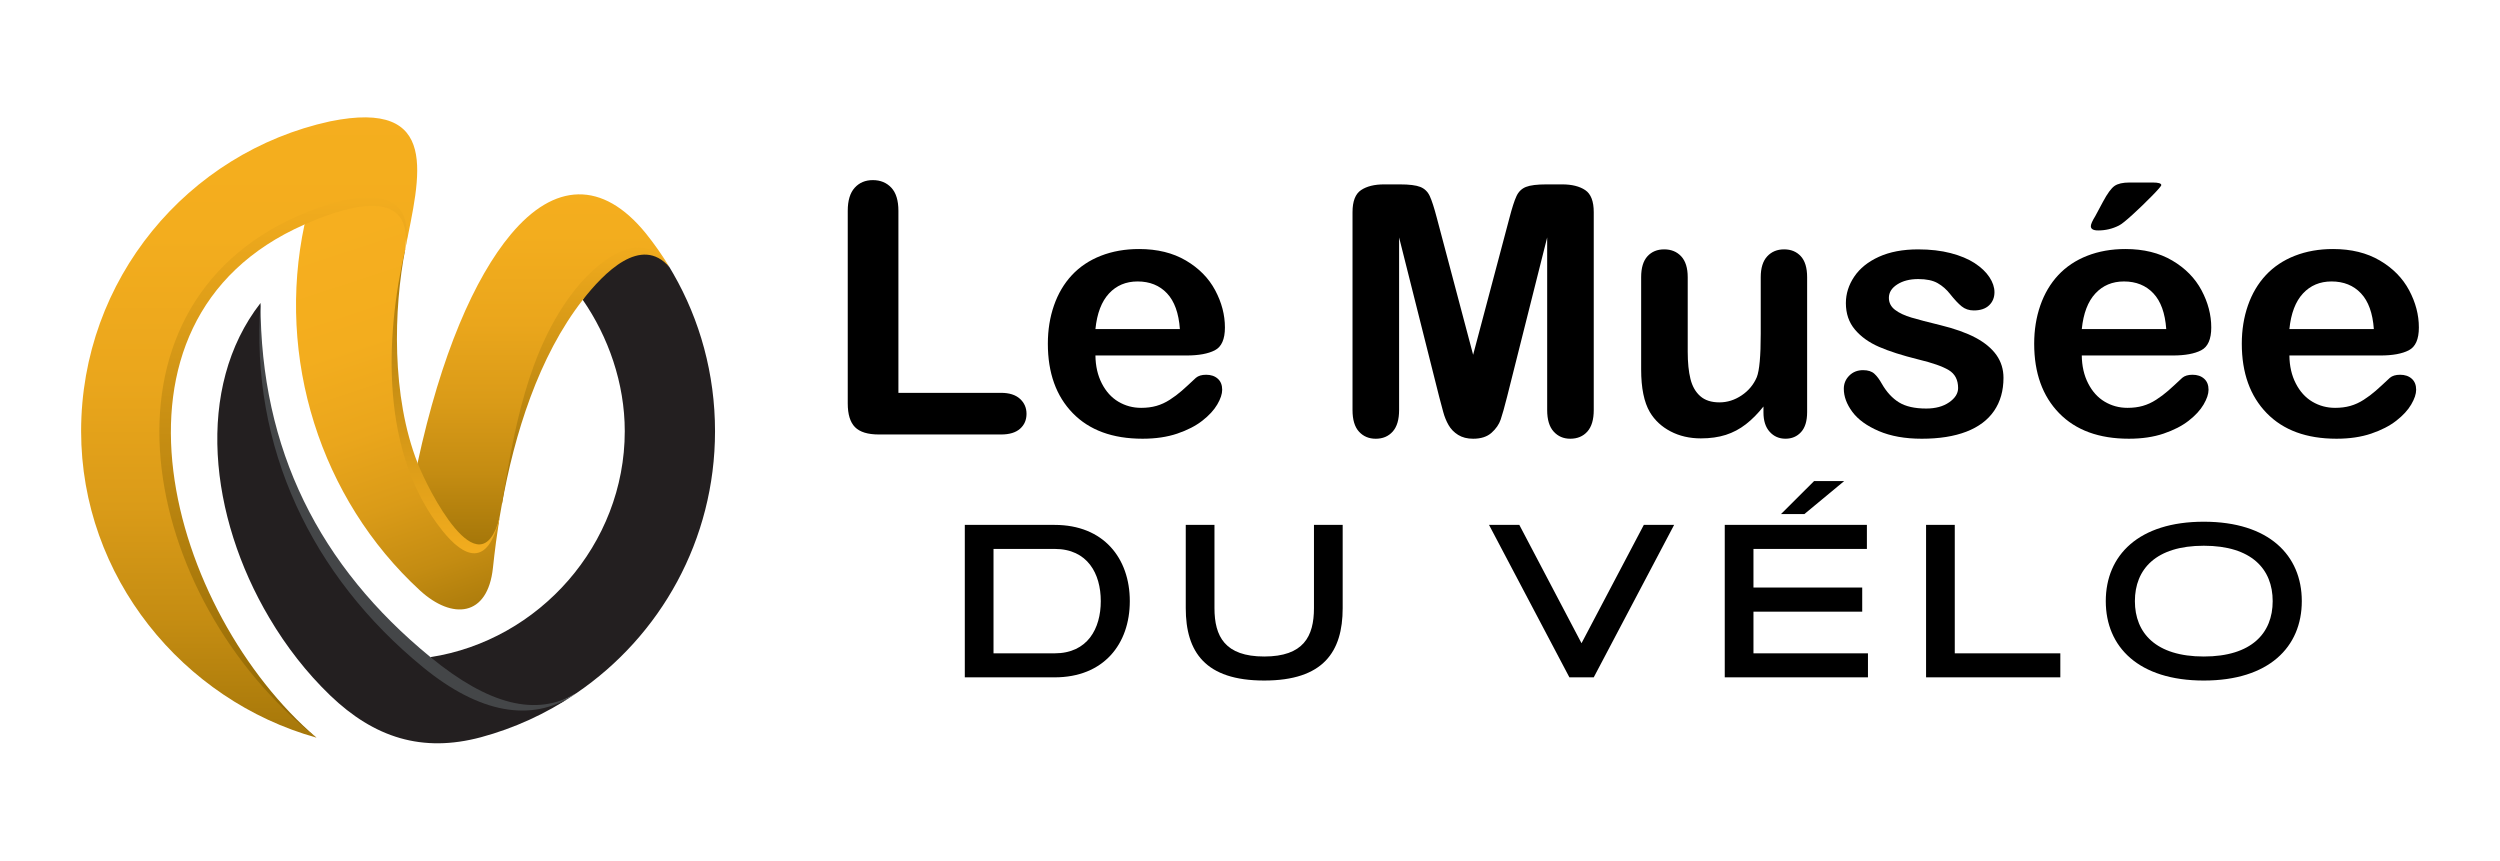 <?xml version="1.0" encoding="utf-8"?>
<!-- Generator: Adobe Illustrator 16.0.0, SVG Export Plug-In . SVG Version: 6.00 Build 0)  -->
<!DOCTYPE svg PUBLIC "-//W3C//DTD SVG 1.1//EN" "http://www.w3.org/Graphics/SVG/1.1/DTD/svg11.dtd">
<svg version="1.1" id="Calque_1" xmlns="http://www.w3.org/2000/svg" xmlns:xlink="http://www.w3.org/1999/xlink" x="0px" y="0px"
	 width="244px" height="84px" viewBox="0 0 244 84" enable-background="new 0 0 244 84" xml:space="preserve">
<g>
	<g>
		<path fill-rule="evenodd" clip-rule="evenodd" fill="#231F20" d="M56.879,29.267c2.489,3.591,4.098,8.128,4.098,12.819
			c0,11.057-8.37,20.418-18.965,22.049c3.238,5.902,9.316,6.475,14.272,3.501c8.172-5.572,13.502-14.933,13.502-25.55
			c0-5.595-1.476-10.858-4.074-15.374c-0.11-0.198-0.242-0.418-0.375-0.639C62.672,22.352,58.113,26.183,56.879,29.267
			L56.879,29.267z"/>
		<linearGradient id="SVGID_1_" gradientUnits="userSpaceOnUse" x1="57.155" y1="22.507" x2="57.155" y2="58.329">
			<stop  offset="0" style="stop-color:#F6AF1F"/>
			<stop  offset="1" style="stop-color:#805C00"/>
		</linearGradient>
		<path fill-rule="evenodd" clip-rule="evenodd" fill="url(#SVGID_1_)" d="M56.879,29.267c2.049-2.621,5.705-6.387,8.458-3.193l0,0
			c-3.458-5.617-7.224-0.617-9.581,1.74c-5.506,5.55-6.695,13.92-6.783,21.476C50.206,42.395,52.563,34.796,56.879,29.267
			L56.879,29.267z"/>
		<linearGradient id="SVGID_2_" gradientUnits="userSpaceOnUse" x1="53.035" y1="10.736" x2="53.035" y2="59.649">
			<stop  offset="0" style="stop-color:#F6AF1F"/>
			<stop  offset="0.248" style="stop-color:#F3AD1E"/>
			<stop  offset="0.426" style="stop-color:#EAA61C"/>
			<stop  offset="0.582" style="stop-color:#DA9B18"/>
			<stop  offset="0.725" style="stop-color:#C48C12"/>
			<stop  offset="0.859" style="stop-color:#A7780A"/>
			<stop  offset="0.985" style="stop-color:#855F01"/>
			<stop  offset="1" style="stop-color:#805C00"/>
		</linearGradient>
		<path fill-rule="evenodd" clip-rule="evenodd" fill="url(#SVGID_2_)" d="M61.747,24.201c1.563-0.264,2.753,0.507,3.567,1.828
			c-0.682-1.124-1.453-2.224-2.268-3.238c-4.251-5.242-8.965-4.979-13.193,0.088c-3.547,4.251-6.807,11.718-9.098,22.312
			c-0.044,2.621,5.903,15.595,7.996,5.352c0.065-0.418,0.153-0.836,0.221-1.254c1.167-7.225,2.532-15.132,7.113-20.969
			C57.364,26.667,59.632,24.553,61.747,24.201L61.747,24.201z"/>
		<linearGradient id="SVGID_3_" gradientUnits="userSpaceOnUse" x1="43.021" y1="55.383" x2="43.021" y2="8.919">
			<stop  offset="0" style="stop-color:#F6AF1F"/>
			<stop  offset="1" style="stop-color:#805C00"/>
		</linearGradient>
		<path fill-rule="evenodd" clip-rule="evenodd" fill="url(#SVGID_3_)" d="M48.752,50.543c-1.938,7.291-7.026-2.863-7.996-5.352
			c-2.554-6.497-2.355-15.021-1.188-20.946c-3.326,8.876-3.546,21.167,2.995,28.678C44.677,55.367,47.959,55.918,48.752,50.543
			L48.752,50.543z"/>
		<linearGradient id="SVGID_4_" gradientUnits="userSpaceOnUse" x1="32.058" y1="22.031" x2="47.058" y2="67.531">
			<stop  offset="0" style="stop-color:#F6AF1F"/>
			<stop  offset="0.248" style="stop-color:#F3AD1E"/>
			<stop  offset="0.426" style="stop-color:#EAA61C"/>
			<stop  offset="0.582" style="stop-color:#DA9B18"/>
			<stop  offset="0.725" style="stop-color:#C48C12"/>
			<stop  offset="0.859" style="stop-color:#A7780A"/>
			<stop  offset="0.985" style="stop-color:#855F01"/>
			<stop  offset="1" style="stop-color:#805C00"/>
		</linearGradient>
		<path fill-rule="evenodd" clip-rule="evenodd" fill="url(#SVGID_4_)" d="M43.201,51.822c-6.035-7.512-5.682-18.701-3.634-27.577
			c0.925-9.647-7.643-5.11-9.846-2.335c-2.775,12.995,1.52,26.762,11.277,35.727c3.128,2.863,6.607,2.598,7.114-2.225
			c0.177-1.674,0.396-3.305,0.639-4.869C47.606,55.521,45.228,54.355,43.201,51.822L43.201,51.822z"/>
		<linearGradient id="SVGID_5_" gradientUnits="userSpaceOnUse" x1="27.252" y1="17.535" x2="27.252" y2="79.146">
			<stop  offset="0" style="stop-color:#F6AF1F"/>
			<stop  offset="1" style="stop-color:#805C00"/>
		</linearGradient>
		<path fill-rule="evenodd" clip-rule="evenodd" fill="url(#SVGID_5_)" d="M29.722,21.91c3.193-1.409,10.616-4.207,9.846,2.335
			c1.739-8.965-6.255-6.035-9.603-4.604c-22.4,9.472-18.502,38.92,0.924,52.355C16.704,59.904,8.203,31.36,29.722,21.91
			L29.722,21.91z"/>
		<linearGradient id="SVGID_6_" gradientUnits="userSpaceOnUse" x1="24.319" y1="3.329" x2="24.319" y2="82.685">
			<stop  offset="0" style="stop-color:#F6AF1F"/>
			<stop  offset="0.248" style="stop-color:#F3AD1E"/>
			<stop  offset="0.426" style="stop-color:#EAA61C"/>
			<stop  offset="0.582" style="stop-color:#DA9B18"/>
			<stop  offset="0.725" style="stop-color:#C48C12"/>
			<stop  offset="0.859" style="stop-color:#A7780A"/>
			<stop  offset="0.985" style="stop-color:#855F01"/>
			<stop  offset="1" style="stop-color:#805C00"/>
		</linearGradient>
		<path fill-rule="evenodd" clip-rule="evenodd" fill="url(#SVGID_6_)" d="M29.325,20.963c3.282-1.41,11.542-4.208,10.242,3.282
			c1.366-6.938,3.568-14.625-7.357-12.4C18.313,14.885,7.917,27.263,7.917,42.086c0,14.207,9.911,26.256,22.972,29.91
			C13.665,58.451,8.07,30.125,29.325,20.963L29.325,20.963z"/>
		<path fill-rule="evenodd" clip-rule="evenodd" fill="#444648" d="M56.284,67.636c-3.942,2.38-8.634,1.124-14.272-3.501
			c-10.837-8.877-16.585-20.242-16.585-34.56c-2.665,14.251,4.361,27.069,15.197,35.946c5.507,4.516,9.758,5.969,15.374,2.313
			C56.108,67.768,56.196,67.701,56.284,67.636L56.284,67.636z"/>
		<path fill-rule="evenodd" clip-rule="evenodd" fill="#231F20" d="M55.998,67.834c-4.162,2.709-9.229,1.784-14.735-2.73
			C30.427,56.227,24.392,43.65,25.427,29.575c-6.432,8.26-4.999,20.858,0.859,30.727c1.651,2.796,3.655,5.373,5.946,7.576
			c4.295,4.118,8.965,5.616,14.713,4.075C50.206,71.072,53.268,69.662,55.998,67.834L55.998,67.834z"/>
	</g>
	<g>
		<g>
			<path d="M87.685,20.576v17.766h10.023c0.798,0,1.411,0.194,1.839,0.582c0.428,0.389,0.641,0.877,0.641,1.466
				c0,0.6-0.211,1.085-0.632,1.457c-0.423,0.372-1.038,0.558-1.848,0.558H85.77c-1.076,0-1.851-0.239-2.322-0.716
				c-0.472-0.478-0.708-1.249-0.708-2.314V20.576c0-0.999,0.225-1.748,0.675-2.247c0.449-0.5,1.04-0.75,1.773-0.75
				c0.743,0,1.346,0.247,1.806,0.741C87.454,18.814,87.685,19.566,87.685,20.576z"/>
			<path d="M115.806,34.695h-8.892c0.012,1.032,0.22,1.942,0.625,2.73s0.943,1.382,1.615,1.781s1.412,0.6,2.223,0.6
				c0.543,0,1.041-0.063,1.49-0.191s0.885-0.327,1.307-0.6c0.422-0.271,0.811-0.563,1.166-0.874
				c0.354-0.311,0.815-0.732,1.381-1.266c0.234-0.199,0.566-0.299,1-0.299c0.465,0,0.844,0.127,1.131,0.383
				c0.289,0.255,0.434,0.615,0.434,1.082c0,0.41-0.16,0.891-0.482,1.44c-0.322,0.549-0.809,1.076-1.457,1.581
				c-0.649,0.506-1.465,0.925-2.447,1.258s-2.112,0.499-3.389,0.499c-2.919,0-5.189-0.832-6.81-2.497s-2.431-3.924-2.431-6.776
				c0-1.344,0.199-2.59,0.6-3.738c0.399-1.148,0.982-2.134,1.748-2.955s1.709-1.451,2.83-1.89s2.364-0.658,3.73-0.658
				c1.775,0,3.299,0.375,4.57,1.124c1.27,0.749,2.223,1.718,2.855,2.905c0.633,1.188,0.949,2.397,0.949,3.63
				c0,1.144-0.328,1.884-0.982,2.223C117.914,34.526,116.993,34.695,115.806,34.695z M106.914,32.114h8.242
				c-0.111-1.554-0.53-2.716-1.257-3.487c-0.728-0.771-1.685-1.157-2.872-1.157c-1.133,0-2.063,0.391-2.789,1.174
				C107.512,29.426,107.07,30.583,106.914,32.114z"/>
			<path d="M140.464,38.725l-3.912-15.551v16.85c0,0.932-0.208,1.632-0.625,2.098c-0.416,0.467-0.968,0.699-1.656,0.699
				c-0.666,0-1.21-0.23-1.632-0.69c-0.422-0.461-0.633-1.163-0.633-2.106V20.71c0-1.066,0.277-1.784,0.833-2.156
				c0.555-0.372,1.304-0.558,2.247-0.558h1.532c0.921,0,1.59,0.083,2.006,0.249c0.417,0.167,0.725,0.467,0.925,0.899
				c0.199,0.433,0.427,1.138,0.683,2.114l3.546,13.37l3.547-13.37c0.255-0.977,0.482-1.682,0.683-2.114
				c0.199-0.433,0.508-0.732,0.924-0.899c0.416-0.166,1.085-0.249,2.006-0.249h1.532c0.943,0,1.692,0.186,2.247,0.558
				c0.556,0.372,0.833,1.09,0.833,2.156v19.313c0,0.932-0.208,1.632-0.624,2.098c-0.417,0.467-0.975,0.699-1.674,0.699
				c-0.655,0-1.193-0.232-1.615-0.699c-0.422-0.466-0.633-1.166-0.633-2.098v-16.85l-3.912,15.551
				c-0.256,1.01-0.464,1.751-0.625,2.223c-0.16,0.472-0.457,0.902-0.891,1.29c-0.433,0.389-1.032,0.583-1.798,0.583
				c-0.577,0-1.065-0.125-1.465-0.374c-0.399-0.25-0.711-0.569-0.933-0.958c-0.223-0.389-0.397-0.818-0.524-1.29
				C140.728,39.727,140.598,39.235,140.464,38.725z"/>
			<path d="M172.114,40.256v-0.582c-0.544,0.688-1.115,1.265-1.715,1.731c-0.6,0.466-1.255,0.813-1.965,1.041
				c-0.711,0.227-1.521,0.341-2.431,0.341c-1.099,0-2.084-0.228-2.955-0.683c-0.872-0.455-1.546-1.082-2.023-1.882
				c-0.566-0.966-0.849-2.353-0.849-4.162v-9.008c0-0.909,0.205-1.59,0.615-2.039c0.411-0.45,0.955-0.675,1.632-0.675
				c0.688,0,1.243,0.228,1.665,0.683c0.422,0.456,0.633,1.133,0.633,2.031v7.276c0,1.055,0.089,1.939,0.267,2.655
				c0.177,0.716,0.496,1.276,0.957,1.682s1.085,0.607,1.873,0.607c0.766,0,1.487-0.227,2.165-0.683
				c0.677-0.454,1.171-1.049,1.481-1.781c0.255-0.644,0.383-2.053,0.383-4.229v-5.528c0-0.898,0.211-1.575,0.633-2.031
				c0.422-0.455,0.971-0.683,1.648-0.683c0.677,0,1.221,0.225,1.632,0.675c0.41,0.449,0.615,1.13,0.615,2.039v13.17
				c0,0.866-0.196,1.516-0.591,1.948c-0.394,0.434-0.901,0.649-1.523,0.649c-0.621,0-1.135-0.225-1.54-0.675
				C172.316,41.696,172.114,41.066,172.114,40.256z"/>
			<path d="M195.54,36.876c0,1.255-0.306,2.329-0.915,3.222c-0.611,0.894-1.513,1.571-2.706,2.032
				c-1.193,0.46-2.645,0.69-4.354,0.69c-1.632,0-3.03-0.25-4.196-0.749c-1.165-0.5-2.025-1.124-2.58-1.873
				c-0.556-0.749-0.833-1.501-0.833-2.256c0-0.5,0.178-0.927,0.533-1.282c0.354-0.355,0.805-0.533,1.349-0.533
				c0.477,0,0.843,0.117,1.099,0.35c0.255,0.233,0.499,0.561,0.732,0.982c0.466,0.811,1.024,1.415,1.674,1.814
				c0.648,0.4,1.534,0.6,2.655,0.6c0.91,0,1.656-0.202,2.239-0.607s0.874-0.868,0.874-1.391c0-0.799-0.303-1.382-0.907-1.748
				c-0.605-0.366-1.602-0.716-2.988-1.049c-1.565-0.389-2.839-0.796-3.821-1.224c-0.982-0.427-1.768-0.99-2.356-1.69
				c-0.588-0.699-0.882-1.559-0.882-2.58c0-0.91,0.271-1.771,0.815-2.581c0.544-0.81,1.346-1.457,2.406-1.939
				c1.06-0.482,2.339-0.725,3.838-0.725c1.176,0,2.233,0.123,3.171,0.366c0.938,0.245,1.721,0.572,2.348,0.982
				c0.627,0.411,1.104,0.866,1.433,1.365c0.327,0.5,0.491,0.988,0.491,1.466c0,0.521-0.175,0.948-0.524,1.281s-0.847,0.5-1.49,0.5
				c-0.467,0-0.863-0.133-1.19-0.399c-0.328-0.267-0.702-0.666-1.124-1.199c-0.345-0.443-0.749-0.799-1.216-1.065
				c-0.466-0.267-1.099-0.399-1.897-0.399c-0.822,0-1.505,0.175-2.048,0.524c-0.544,0.35-0.816,0.785-0.816,1.307
				c0,0.478,0.2,0.869,0.6,1.174c0.399,0.306,0.938,0.558,1.615,0.758c0.677,0.2,1.609,0.444,2.797,0.732
				c1.409,0.345,2.562,0.755,3.455,1.232c0.893,0.478,1.57,1.04,2.031,1.689C195.31,35.303,195.54,36.044,195.54,36.876z"/>
			<path d="M212.073,34.695h-8.891c0.011,1.032,0.219,1.942,0.625,2.73c0.404,0.788,0.942,1.382,1.614,1.781s1.413,0.6,2.223,0.6
				c0.544,0,1.041-0.063,1.49-0.191c0.45-0.128,0.886-0.327,1.308-0.6c0.421-0.271,0.81-0.563,1.165-0.874s0.815-0.732,1.382-1.266
				c0.233-0.199,0.566-0.299,0.999-0.299c0.466,0,0.844,0.127,1.132,0.383c0.289,0.255,0.434,0.615,0.434,1.082
				c0,0.41-0.161,0.891-0.483,1.44c-0.321,0.549-0.808,1.076-1.456,1.581c-0.649,0.506-1.466,0.925-2.448,1.258
				s-2.111,0.499-3.388,0.499c-2.92,0-5.189-0.832-6.81-2.497c-1.621-1.665-2.432-3.924-2.432-6.776c0-1.344,0.2-2.59,0.6-3.738
				s0.982-2.134,1.748-2.955c0.767-0.821,1.71-1.451,2.831-1.89s2.364-0.658,3.729-0.658c1.775,0,3.299,0.375,4.57,1.124
				c1.271,0.749,2.223,1.718,2.855,2.905c0.633,1.188,0.949,2.397,0.949,3.63c0,1.144-0.328,1.884-0.982,2.223
				C214.183,34.526,213.262,34.695,212.073,34.695z M203.183,32.114h8.242c-0.111-1.554-0.53-2.716-1.258-3.487
				c-0.727-0.771-1.685-1.157-2.872-1.157c-1.132,0-2.062,0.391-2.788,1.174C203.779,29.426,203.338,30.583,203.183,32.114z
				 M207.845,17.813h2.248c0.565,0,0.849,0.083,0.849,0.25c0,0.089-0.311,0.449-0.933,1.082c-0.621,0.633-1.248,1.237-1.881,1.814
				s-1.071,0.928-1.315,1.049c-0.633,0.322-1.31,0.483-2.031,0.483c-0.478,0-0.716-0.139-0.716-0.416
				c0-0.188,0.144-0.517,0.433-0.982l0.749-1.398c0.434-0.811,0.811-1.326,1.133-1.549
				C206.701,17.924,207.189,17.813,207.845,17.813z"/>
			<path d="M232.336,34.695h-8.891c0.011,1.032,0.219,1.942,0.625,2.73c0.404,0.788,0.942,1.382,1.614,1.781s1.413,0.6,2.223,0.6
				c0.544,0,1.041-0.063,1.49-0.191c0.45-0.128,0.886-0.327,1.308-0.6c0.421-0.271,0.81-0.563,1.165-0.874s0.815-0.732,1.382-1.266
				c0.233-0.199,0.566-0.299,0.999-0.299c0.466,0,0.844,0.127,1.132,0.383c0.289,0.255,0.434,0.615,0.434,1.082
				c0,0.41-0.161,0.891-0.483,1.44c-0.321,0.549-0.808,1.076-1.456,1.581c-0.649,0.506-1.466,0.925-2.448,1.258
				s-2.111,0.499-3.388,0.499c-2.92,0-5.189-0.832-6.81-2.497c-1.621-1.665-2.432-3.924-2.432-6.776c0-1.344,0.2-2.59,0.6-3.738
				s0.982-2.134,1.748-2.955c0.767-0.821,1.71-1.451,2.831-1.89s2.364-0.658,3.729-0.658c1.775,0,3.299,0.375,4.57,1.124
				c1.271,0.749,2.223,1.718,2.855,2.905c0.633,1.188,0.949,2.397,0.949,3.63c0,1.144-0.328,1.884-0.982,2.223
				C234.445,34.526,233.524,34.695,232.336,34.695z M223.445,32.114h8.242c-0.111-1.554-0.53-2.716-1.258-3.487
				c-0.727-0.771-1.685-1.157-2.872-1.157c-1.132,0-2.062,0.391-2.788,1.174C224.042,29.426,223.601,30.583,223.445,32.114z"/>
		</g>
		<g>
			<path d="M102.933,66.109h-8.768V51.23h8.768c4.783,0,7.336,3.258,7.336,7.439C110.269,62.861,107.716,66.109,102.933,66.109z
				 M96.967,63.765h5.966c3.217,0,4.503-2.418,4.503-5.095s-1.286-5.095-4.503-5.095h-5.966V63.765z"/>
			<path d="M115.73,59.354V51.23h2.802v8.124c0,2.771,1.027,4.721,4.855,4.721c3.829,0,4.856-1.95,4.856-4.721V51.23h2.802v8.124
				c0,4.265-1.889,7.066-7.658,7.066C117.619,66.421,115.73,63.619,115.73,59.354z"/>
			<path d="M160.437,51.23h2.957l-7.845,14.879h-2.376l-7.844-14.879h2.957l6.07,11.548L160.437,51.23z"/>
			<path d="M181.752,57.342v2.355h-10.614v4.067h11.175v2.345h-13.977V51.23h13.873v2.345h-11.071v3.767H181.752z M177.052,46.955
				h2.937l-3.881,3.217h-2.282L177.052,46.955z"/>
			<path d="M190.785,63.765h10.303v2.345h-13.104V51.23h2.802V63.765z"/>
			<path d="M205.524,58.67c0-4.482,3.217-7.751,9.566-7.751c6.351,0,9.566,3.269,9.566,7.751s-3.216,7.751-9.566,7.751
				C208.741,66.421,205.524,63.152,205.524,58.67z M221.814,58.67c0-3.113-2.044-5.406-6.724-5.406s-6.724,2.293-6.724,5.406
				c0,3.112,2.044,5.405,6.724,5.405S221.814,61.782,221.814,58.67z"/>
		</g>
	</g>
</g>
</svg>
